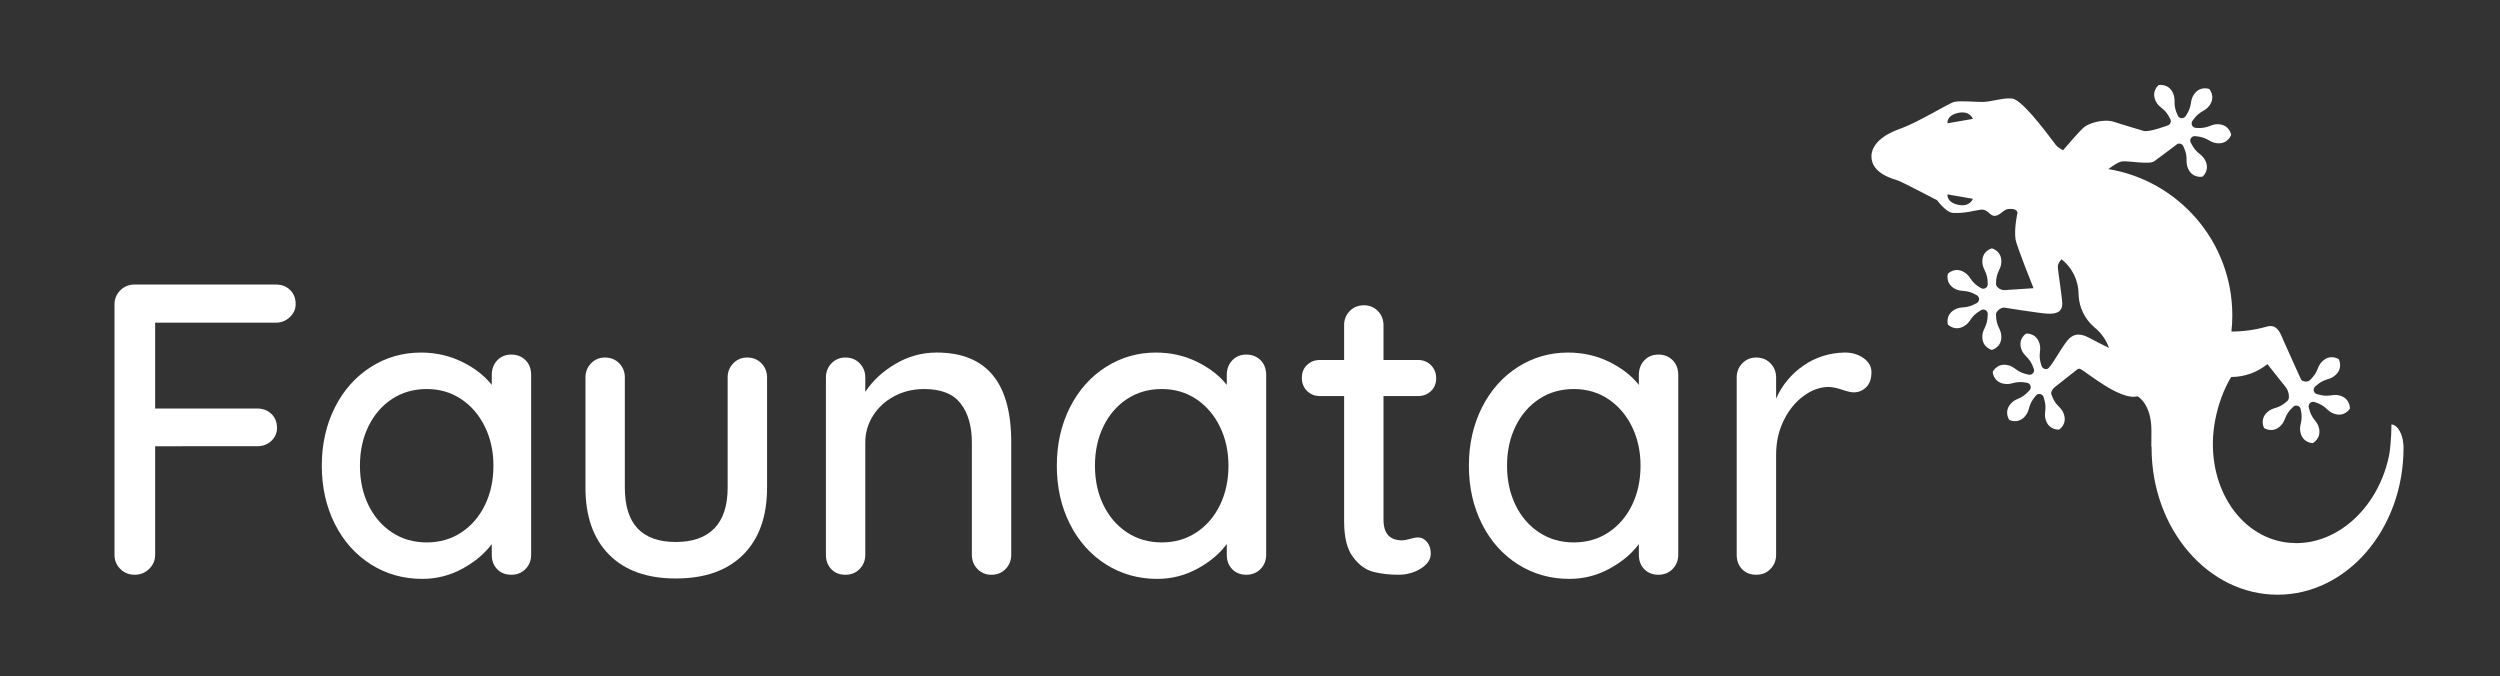 <?xml version="1.0" encoding="utf-8"?>
<!-- Generator: Adobe Illustrator 16.0.3, SVG Export Plug-In . SVG Version: 6.00 Build 0)  -->
<!DOCTYPE svg PUBLIC "-//W3C//DTD SVG 1.1//EN" "http://www.w3.org/Graphics/SVG/1.1/DTD/svg11.dtd">
<svg version="1.1" id="Layer_1" xmlns="http://www.w3.org/2000/svg" xmlns:xlink="http://www.w3.org/1999/xlink" x="0px" y="0px"
	 width="1768.036px" height="478.418px" viewBox="0 0 1768.036 478.418" enable-background="new 0 0 1768.036 478.418"
	 xml:space="preserve">
<rect x="0" y="0" width="1768.036" height="478.418" fill="#333333" stroke="none"/>
<g>
	<defs>
		<rect id="SVGID_1_" width="1768.036" height="478.418"/>
	</defs>
	<clipPath id="SVGID_2_">
		<use xlink:href="#SVGID_1_"  overflow="visible"/>
	</clipPath>
	<path clip-path="url(#SVGID_2_)" fill="#FFFFFF" d="M1699.611,313.472c-0.449-5.984-3.676-13.008-8.333-13.309
		c0,9.502-1.229,19.523-1.399,20.443c-6.994,37.15-35.46,63.648-66.064,63.498c-3.178-0.021-6.396-0.31-9.582-0.899
		c-34.033-6.425-55.385-44.813-47.691-85.778c2.078-11.001,6.045-22.104,11.38-30.816c9.732,0,18.615-3.427,25.609-9.112
		l12.979,16.338c2.089,2.656,3.147,7.732,1.34,9.551l-0.04,0.041v0.02c-6.855,6.345-9.933,3.986-14.368,8.073
		c-5.616,5.205-2.219,11.221-2.219,11.221s5.746,3.866,11.36-1.318c4.438-4.117,2.318-7.365,9.192-13.709l0.06-0.051
		c1.289-1.198,3.298-1.099,4.478,0.181c0.41,0.439,0.648,0.979,0.759,1.528h0.02c2.06,9.112-1.487,10.592-0.17,16.496
		c1.688,7.454,8.623,7.515,8.623,7.515s6.195-3.028,4.506-10.492c-1.339-5.905-5.204-5.686-7.273-14.808
		c0.01-0.01,0.01-0.01,0.03-0.01c-0.261-1.079,0.051-2.259,0.92-3.078c0.869-0.799,2.067-1.019,3.137-0.669l0.01-0.021
		c8.923,2.769,8.413,6.616,14.189,8.403c7.313,2.26,10.819-3.706,10.819-3.706s0.46-6.896-6.834-9.162
		c-5.715-1.77-7.493,1.598-16.257-1.05c-0.64-0.13-1.219-0.449-1.679-0.96c-1.198-1.289-1.068-3.297,0.21-4.486
		c0.08-0.069,0.13-0.129,0.21-0.189c6.775-6.155,9.792-3.867,14.219-7.942c5.595-5.197,2.198-11.222,2.198-11.222
		s-5.746-3.847-11.341,1.318c-4.457,4.127-2.349,7.354-9.203,13.709c-0.009,0-0.029,0.021-0.04,0.04
		c-1.298,1.179-4.985,1.229-6.184-0.968l-12.631-28.068c-2.397-6.365-5.194-10.831-11.4-9.054
		c-7.943,2.27-16.356,3.469-25.048,3.519c0.419-3.767,0.618-7.614,0.618-11.491c0-52.026-37.918-95.211-87.627-103.414
		c2.996-2.299,7.334-5.285,10.052-5.485c4.465-0.36,18.923,2.397,22.311,0c3.377-2.419,16.366-12.25,16.366-12.25
		c1.57-0.75,3.468-0.091,4.217,1.489c0.021,0.02,0.021,0.049,0.021,0.059h0.01c4.067,8.443,0.879,10.662,3.517,16.127
		c3.287,6.885,10.053,5.406,10.053,5.406s5.375-4.348,2.067-11.231c-2.578-5.415-6.264-4.426-10.262-12.649
		c-0.049-0.07-0.119-0.149-0.169-0.25c-0.74-1.578-0.101-3.477,1.488-4.236c0.619-0.311,1.289-0.37,1.938-0.26
		c9.103,0.76,9.502,4.546,15.488,5.006c7.624,0.59,9.73-6.006,9.73-6.006s-1.059-6.823-8.702-7.434
		c-6.034-0.439-6.943,3.299-16.286,2.588c0-0.01-0.021-0.01-0.021-0.029c-1.099-0.061-2.138-0.709-2.637-1.77
		c-0.521-1.078-0.38-2.287,0.259-3.197v-0.01c5.266-7.713,8.773-6.104,12.22-11.101c4.296-6.304-0.359-11.44-0.359-11.44
		s-6.445-2.468-10.771,3.838c-3.417,4.985-0.64,7.683-5.904,15.396l-0.021-0.02c-0.298,0.479-0.729,0.898-1.249,1.148
		c-1.608,0.77-3.506,0.08-4.246-1.499c-0.03-0.01-0.03-0.03-0.04-0.06c-4.036-8.424-0.879-10.651-3.497-16.106
		c-3.316-6.905-10.082-5.426-10.082-5.426s-5.375,4.347-2.058,11.231c2.618,5.475,6.314,4.396,10.361,12.818
		c0,0.02,0,0.02-0.01,0.02c0.01,0.03,0.021,0.041,0.04,0.061c0.77,1.579,0.09,3.497-1.489,4.247c0,0-13.709,5.215-17.494,4.006
		c-3.797-1.229-13.499-3.946-20.734-6.354c-7.223-2.408-17.705,0.83-21.132,3.588c-3.229,2.567-13.14,14.308-15.048,16.476
		c-1.6-1.069-3.737-1.978-5.035-3.707c-9.273-12.399-24.441-32.203-30.996-32.894c-6.524-0.688-14.797,2.418-20.972,2.418
		c-6.195,0-15.837-1.028-19.975,0c-4.126,1.029-25.478,14.469-38.228,18.936c-12.721,4.477-20.064,11.361-20.293,19.284
		c-0.34,12.729,16.516,16.517,19.273,17.535c2.747,1.04,27.197,13.778,27.197,13.778s6.196,8.713,11.341,8.953
		c8.583,0.379,14.229-1.589,19.404-2.287c5.146-0.681,6.425,4.695,10.202,4.355c3.796-0.35,5.875-4.456,9.302-4.826
		c6.794-0.74,6.544,2.758,6.544,2.758s-2.438,10.611-1.388,18.596c0.608,4.436,12.75,34.641,12.75,34.641l-19.855,1.318
		c-3.597,0.449-6.674-2.367-6.674-4.127v-0.069l-0.021-0.009c0-9.354,3.798-9.973,3.798-16.059c0-7.623-6.714-9.222-6.714-9.222
		s-6.745,1.599-6.745,9.222c0,6.086,3.827,6.705,3.837,16.059v0.078c0,1.76-1.439,3.179-3.198,3.179
		c-0.599,0-1.159-0.19-1.638-0.479c0,0,0,0.02-0.021,0.02c-8.063-4.696-6.733-8.303-11.971-11.331c-6.624-3.826-11.37,1.2-11.37,1.2
		s-1.988,6.644,4.636,10.461c5.257,3.017,7.714,0.029,15.809,4.726v0.011c0.968,0.559,1.628,1.568,1.628,2.767
		c0,1.18-0.66,2.198-1.628,2.758v0.01c-8.095,4.687-10.552,1.709-15.809,4.736c-6.624,3.827-4.636,10.452-4.636,10.452
		s4.746,5.025,11.37,1.199c5.206-2.998,3.938-6.596,11.841-11.222c0.499-0.37,1.139-0.6,1.809-0.6c1.769,0,3.197,1.43,3.197,3.178
		c0,0.11-0.02,0.22-0.029,0.31c-0.071,9.143-3.827,9.842-3.827,15.847c0,7.645,6.745,9.232,6.745,9.232s6.714-1.588,6.714-9.232
		c0-6.054-3.798-6.704-3.798-16.056v-0.051c0-1.759,3.527-4.976,5.985-4.546c0,0,24.29,3.906,30.335,4.257
		c6.066,0.34,10.871-1.029,10.531-7.564c-0.349-6.544-3.097-22.371-3.097-25.818c0-1.799,1.329-3.688,2.607-5.096
		c7.345,5.795,12.03,14.767,12.03,24.839c0,0.17,0.06,0.989,0.08,1.188v0.051c0.57,8.414,4.407,15.927,10.271,21.283
		c0.359,0.35,0.689,0.688,1.029,0.949c4.626,3.717,8.173,8.683,10.152,14.417c-4.607-2.268-9.933-4.966-13.799-7.044
		c-4.876-2.617-10.672-4.466-15.827,2.06c-5.166,6.544-11.5,18.894-13.979,19.803c-1.349,0.51-3.457-0.3-4.037-1.968
		c0-0.011,0-0.041-0.02-0.061h-0.009c-3.068-8.833,0.329-10.701-1.629-16.417c-2.489-7.224-9.363-6.524-9.363-6.524
		s-5.855,3.697-3.347,10.921c1.948,5.716,5.774,5.086,8.813,13.91c0,0.039,0.02,0.049,0.03,0.079
		c0.58,1.658-0.299,3.457-1.958,4.036c-0.59,0.21-1.169,0.221-1.729,0.1c-9.173-1.788-9.082-5.634-15.026-6.804
		c-7.504-1.448-10.343,4.855-10.343,4.855s0.29,6.935,7.783,8.373c5.955,1.15,7.294-2.468,16.487-0.699v0.021
		c1.089,0.22,2.058,0.948,2.438,2.088c0.391,1.12,0.11,2.308-0.64,3.138c0.01,0,0.01,0.021,0.01,0.021
		c-6.135,7.063-9.422,5.035-13.389,9.611c-5.005,5.785-0.978,11.392-0.978,11.392s6.135,3.207,11.14-2.569
		c3.937-4.536,1.559-7.513,7.514-14.448c0.369-0.539,0.9-0.949,1.539-1.158c1.658-0.579,3.478,0.31,4.046,1.958
		c0.04,0.1,0.062,0.189,0.07,0.29c2.938,8.683-0.379,10.562,1.559,16.218c2.488,7.223,9.372,6.554,9.372,6.554
		s5.856-3.697,3.349-10.941c-1.958-5.716-5.776-5.096-8.824-13.938c0-0.009,0-0.021-0.009-0.03
		c-0.579-1.658,0.999-4.066,2.397-5.104l15.906-12.551c0.65-0.52,1.57-0.63,2.318-0.229c4.986,2.567,28.067,22.381,40.287,19.245
		c0,0,9.852,5.005,9.852,24.179c0,0.81-0.009,10.772-0.059,11.571c0.059-0.03,0.119-0.05,0.18-0.09c0,0.259-0.01,0.519-0.01,0.788
		c0,57.373,39.877,103.875,89.096,103.875c49.2,0,89.097-46.502,89.097-103.875C1699.831,314.182,1699.751,315.592,1699.611,313.472
		 M1384.78,144.821c-8.453-1.849-7.484-7.345-7.484-7.345l17.955,3.118C1395.251,140.595,1393.253,146.66,1384.78,144.821
		 M1377.296,87.198c0,0-0.969-5.516,7.484-7.344c8.473-1.849,10.471,4.226,10.471,4.226L1377.296,87.198z"/>
	<path clip-path="url(#SVGID_2_)" fill="#FFFFFF" d="M109.72,228.205v60.7h72.111c4.106,0,7.484,1.269,10.121,3.817
		c2.638,2.527,3.957,5.845,3.957,9.951c0,3.527-1.319,6.546-3.957,9.094c-2.637,2.538-6.015,3.815-10.121,3.815H109.72v76.809
		c0,3.916-1.439,7.232-4.267,9.98c-2.827,2.729-6.205,4.098-10.101,4.098c-4.117,0-7.534-1.369-10.272-4.098
		c-2.737-2.748-4.107-6.064-4.107-9.98V215.316c0-3.907,1.37-7.244,4.107-9.982c2.738-2.738,6.055-4.097,9.972-4.097h99.978
		c4.107,0,7.474,1.269,10.102,3.808c2.637,2.547,3.966,5.875,3.966,9.981c0,3.507-1.358,6.584-4.107,9.222
		c-2.727,2.639-6.044,3.957-9.961,3.957H109.72z"/>
	<path clip-path="url(#SVGID_2_)" fill="#FFFFFF" d="M371.685,254.755c2.627,2.628,3.946,6.116,3.946,10.402v127.245
		c0,3.928-1.319,7.244-3.946,9.973c-2.648,2.727-6.015,4.096-10.112,4.096c-4.107,0-7.444-1.329-9.982-3.957
		c-2.548-2.628-3.807-6.014-3.807-10.111v-7.634c-5.096,6.845-12.02,12.659-20.813,17.437c-8.793,4.796-18.295,7.184-28.426,7.184
		c-13.31,0-25.39-3.418-36.221-10.242c-10.841-6.854-19.354-16.366-25.508-28.597c-6.146-12.21-9.243-25.928-9.243-41.195
		c0-15.238,3.097-28.976,9.243-41.186c6.154-12.21,14.617-21.733,25.358-28.577c10.742-6.854,22.582-10.261,35.491-10.261
		c10.342,0,19.964,2.128,28.857,6.434c8.902,4.317,15.986,9.792,21.262,16.427v-7.034c0-4.127,1.259-7.515,3.807-10.281
		c2.538-2.708,5.875-4.107,9.982-4.107C365.67,250.769,369.037,252.107,371.685,254.755 M326.232,376.565
		c7.134-4.695,12.709-11.141,16.706-19.354c4.017-8.213,6.025-17.496,6.025-27.857c0-10.143-2.008-19.335-6.025-27.538
		c-3.997-8.223-9.572-14.718-16.706-19.522c-7.134-4.768-15.288-7.165-24.48-7.165c-9.172,0-17.356,2.348-24.48,7.023
		c-7.134,4.696-12.72,11.161-16.706,19.354c-4.027,8.224-6.015,17.485-6.015,27.848c0,10.361,1.988,19.645,6.015,27.857
		c3.986,8.213,9.572,14.658,16.706,19.354c7.124,4.696,15.308,7.044,24.48,7.044C310.944,383.609,319.098,381.262,326.232,376.565"
		/>
	<path clip-path="url(#SVGID_2_)" fill="#FFFFFF" d="M538.519,256.946c2.628,2.729,3.957,6.057,3.957,9.962v78.006
		c0,20.313-5.615,36.101-16.866,47.342c-11.241,11.251-27.118,16.855-47.641,16.855c-20.344,0-36.071-5.604-47.211-16.855
		c-11.141-11.241-16.706-27.028-16.706-47.342v-78.006c0-3.905,1.319-7.233,3.956-9.962c2.648-2.728,5.906-4.097,9.832-4.097
		c4.097,0,7.464,1.369,10.112,4.097c2.628,2.729,3.946,6.057,3.946,9.962v78.006c0,25.59,12.031,38.389,36.071,38.389
		c11.92,0,21.003-3.217,27.257-9.662c6.255-6.465,9.383-16.047,9.383-28.727v-78.006c0-3.905,1.329-7.233,3.976-9.962
		c2.648-2.728,5.906-4.097,9.803-4.097C532.483,252.85,535.871,254.219,538.519,256.946"/>
	<path clip-path="url(#SVGID_2_)" fill="#FFFFFF" d="M715.161,312.652v79.726c0,3.926-1.329,7.264-3.967,9.991
		c-2.628,2.748-5.995,4.106-10.112,4.106c-3.906,0-7.184-1.358-9.831-4.106c-2.638-2.728-3.937-6.065-3.937-9.991v-79.445
		c0-11.521-2.648-20.713-7.934-27.548c-5.265-6.843-13.868-10.26-25.788-10.26c-7.824,0-14.908,1.717-21.263,5.145
		c-6.365,3.417-11.341,8.003-14.958,13.77c-3.617,5.765-5.425,12.069-5.425,18.894v79.445c0,3.926-1.319,7.264-3.967,9.991
		c-2.618,2.748-5.985,4.106-10.091,4.106c-4.097,0-7.435-1.308-9.973-3.967c-2.537-2.638-3.816-5.995-3.816-10.131V266.91
		c0-3.896,1.329-7.233,3.946-9.962c2.648-2.747,5.926-4.097,9.843-4.097c4.106,0,7.473,1.35,10.091,4.097
		c2.648,2.729,3.967,6.065,3.967,9.962v10.252c5.096-7.794,12.18-14.398,21.262-19.783c9.093-5.356,18.815-8.054,29.176-8.054
		C697.556,249.325,715.161,270.418,715.161,312.652"/>
	<path clip-path="url(#SVGID_2_)" fill="#FFFFFF" d="M891.512,254.755c2.627,2.628,3.946,6.116,3.946,10.402v127.245
		c0,3.928-1.319,7.244-3.946,9.973c-2.647,2.727-6.015,4.096-10.122,4.096c-4.097,0-7.434-1.329-9.972-3.957
		c-2.558-2.628-3.817-6.014-3.817-10.111v-7.634c-5.085,6.845-12.01,12.659-20.803,17.437c-8.792,4.796-18.295,7.184-28.446,7.184
		c-13.289,0-25.369-3.418-36.201-10.242c-10.851-6.854-19.354-16.366-25.509-28.597c-6.165-12.21-9.242-25.928-9.242-41.195
		c0-15.238,3.077-28.976,9.242-41.186c6.155-12.21,14.619-21.733,25.36-28.577c10.741-6.854,22.581-10.261,35.471-10.261
		c10.361,0,19.983,2.128,28.876,6.434c8.902,4.317,15.987,9.792,21.252,16.427v-7.034c0-4.127,1.259-7.515,3.817-10.281
		c2.538-2.708,5.875-4.107,9.972-4.107C885.497,250.769,888.864,252.107,891.512,254.755 M846.059,376.565
		c7.134-4.695,12.709-11.141,16.706-19.354c4.007-8.213,6.025-17.496,6.025-27.857c0-10.143-2.018-19.335-6.025-27.538
		c-3.997-8.223-9.572-14.718-16.706-19.522c-7.134-4.768-15.288-7.165-24.48-7.165c-9.182,0-17.355,2.348-24.49,7.023
		c-7.124,4.696-12.709,11.161-16.706,19.354c-4.017,8.224-6.015,17.485-6.015,27.848c0,10.361,1.998,19.645,6.015,27.857
		c3.997,8.213,9.582,14.658,16.706,19.354c7.135,4.696,15.308,7.044,24.49,7.044C830.771,383.609,838.925,381.262,846.059,376.565"
		/>
	<path clip-path="url(#SVGID_2_)" fill="#FFFFFF" d="M978.435,280.11v87.368c0,9.792,4.388,14.658,13.181,14.658
		c1.367,0,3.246-0.339,5.585-1.029c2.348-0.68,4.195-1.019,5.574-1.019c2.519,0,4.687,1.068,6.445,3.217
		c1.748,2.148,2.638,4.886,2.638,8.203c0,4.127-2.349,7.634-7.024,10.571c-4.696,2.928-9.972,4.387-15.827,4.387
		c-6.474,0-12.389-0.689-17.755-2.059c-5.376-1.349-10.162-4.825-14.358-10.41c-4.217-5.557-6.313-14.01-6.313-25.36V280.11h-16.997
		c-3.707,0-6.814-1.219-9.252-3.657c-2.438-2.446-3.647-5.545-3.647-9.241c0-3.718,1.209-6.754,3.647-9.094
		c2.438-2.357,5.545-3.536,9.252-3.536h16.997v-24.619c0-3.907,1.338-7.215,3.945-9.982c2.647-2.708,6.015-4.087,10.133-4.087
		c3.917,0,7.183,1.379,9.821,4.087c2.627,2.768,3.956,6.075,3.956,9.982v24.619h24.34c3.719,0,6.774,1.229,9.224,3.677
		c2.448,2.458,3.687,5.516,3.687,9.232c0,3.707-1.238,6.754-3.687,9.082c-2.449,2.368-5.505,3.537-9.224,3.537H978.435z"/>
	<path clip-path="url(#SVGID_2_)" fill="#FFFFFF" d="M1182.927,254.755c2.638,2.628,3.947,6.116,3.947,10.402v127.245
		c0,3.928-1.31,7.244-3.947,9.973c-2.637,2.727-6.004,4.096-10.111,4.096c-4.106,0-7.435-1.329-9.973-3.957
		c-2.558-2.628-3.816-6.014-3.816-10.111v-7.634c-5.086,6.845-12.021,12.659-20.813,17.437c-8.792,4.796-18.285,7.184-28.426,7.184
		c-13.301,0-25.38-3.418-36.212-10.242c-10.841-6.854-19.354-16.366-25.509-28.597c-6.153-12.21-9.241-25.928-9.241-41.195
		c0-15.238,3.088-28.976,9.241-41.186c6.155-12.21,14.618-21.733,25.351-28.577c10.74-6.854,22.59-10.261,35.49-10.261
		c10.361,0,19.983,2.128,28.865,6.434c8.903,4.317,15.987,9.792,21.253,16.427v-7.034c0-4.127,1.259-7.515,3.816-10.281
		c2.538-2.708,5.866-4.107,9.973-4.107C1176.923,250.769,1180.29,252.107,1182.927,254.755 M1137.484,376.565
		c7.135-4.695,12.699-11.141,16.706-19.354s6.016-17.496,6.016-27.857c0-10.143-2.009-19.335-6.016-27.538
		c-4.007-8.223-9.571-14.718-16.706-19.522c-7.135-4.768-15.288-7.165-24.479-7.165c-9.184,0-17.356,2.348-24.48,7.023
		c-7.134,4.696-12.72,11.161-16.706,19.354c-4.026,8.224-6.024,17.485-6.024,27.848c0,10.361,1.998,19.645,6.024,27.857
		c3.986,8.213,9.572,14.658,16.706,19.354c7.124,4.696,15.297,7.044,24.48,7.044C1122.196,383.609,1130.35,381.262,1137.484,376.565
		"/>
	<path clip-path="url(#SVGID_2_)" fill="#FFFFFF" d="M1317.94,253.277c3.707,2.648,5.576,5.926,5.576,9.813
		c0,4.685-1.209,8.283-3.678,10.71c-2.438,2.458-5.424,3.677-8.933,3.677c-1.758,0-4.405-0.599-7.912-1.788
		c-4.098-1.35-7.324-2.028-9.672-2.028c-6.057,0-11.972,2.108-17.727,6.305c-5.765,4.207-10.48,9.972-14.078,17.286
		c-3.646,7.334-5.426,15.498-5.426,24.51v70.632c0,3.906-1.319,7.224-3.977,9.972c-2.639,2.728-5.985,4.106-10.103,4.106
		c-4.116,0-7.443-1.329-9.981-3.946c-2.528-2.647-3.807-6.024-3.807-10.132V266.896c0-3.887,1.319-7.204,3.957-9.952
		c2.657-2.728,5.925-4.097,9.831-4.097c4.117,0,7.464,1.369,10.103,4.097c2.657,2.748,3.977,6.065,3.977,9.952v14.958
		c4.286-9.572,10.73-17.336,19.334-23.301c8.593-5.945,18.375-9.043,29.346-9.232C1309.828,249.321,1314.224,250.64,1317.94,253.277
		"/>
</g>
</svg>
